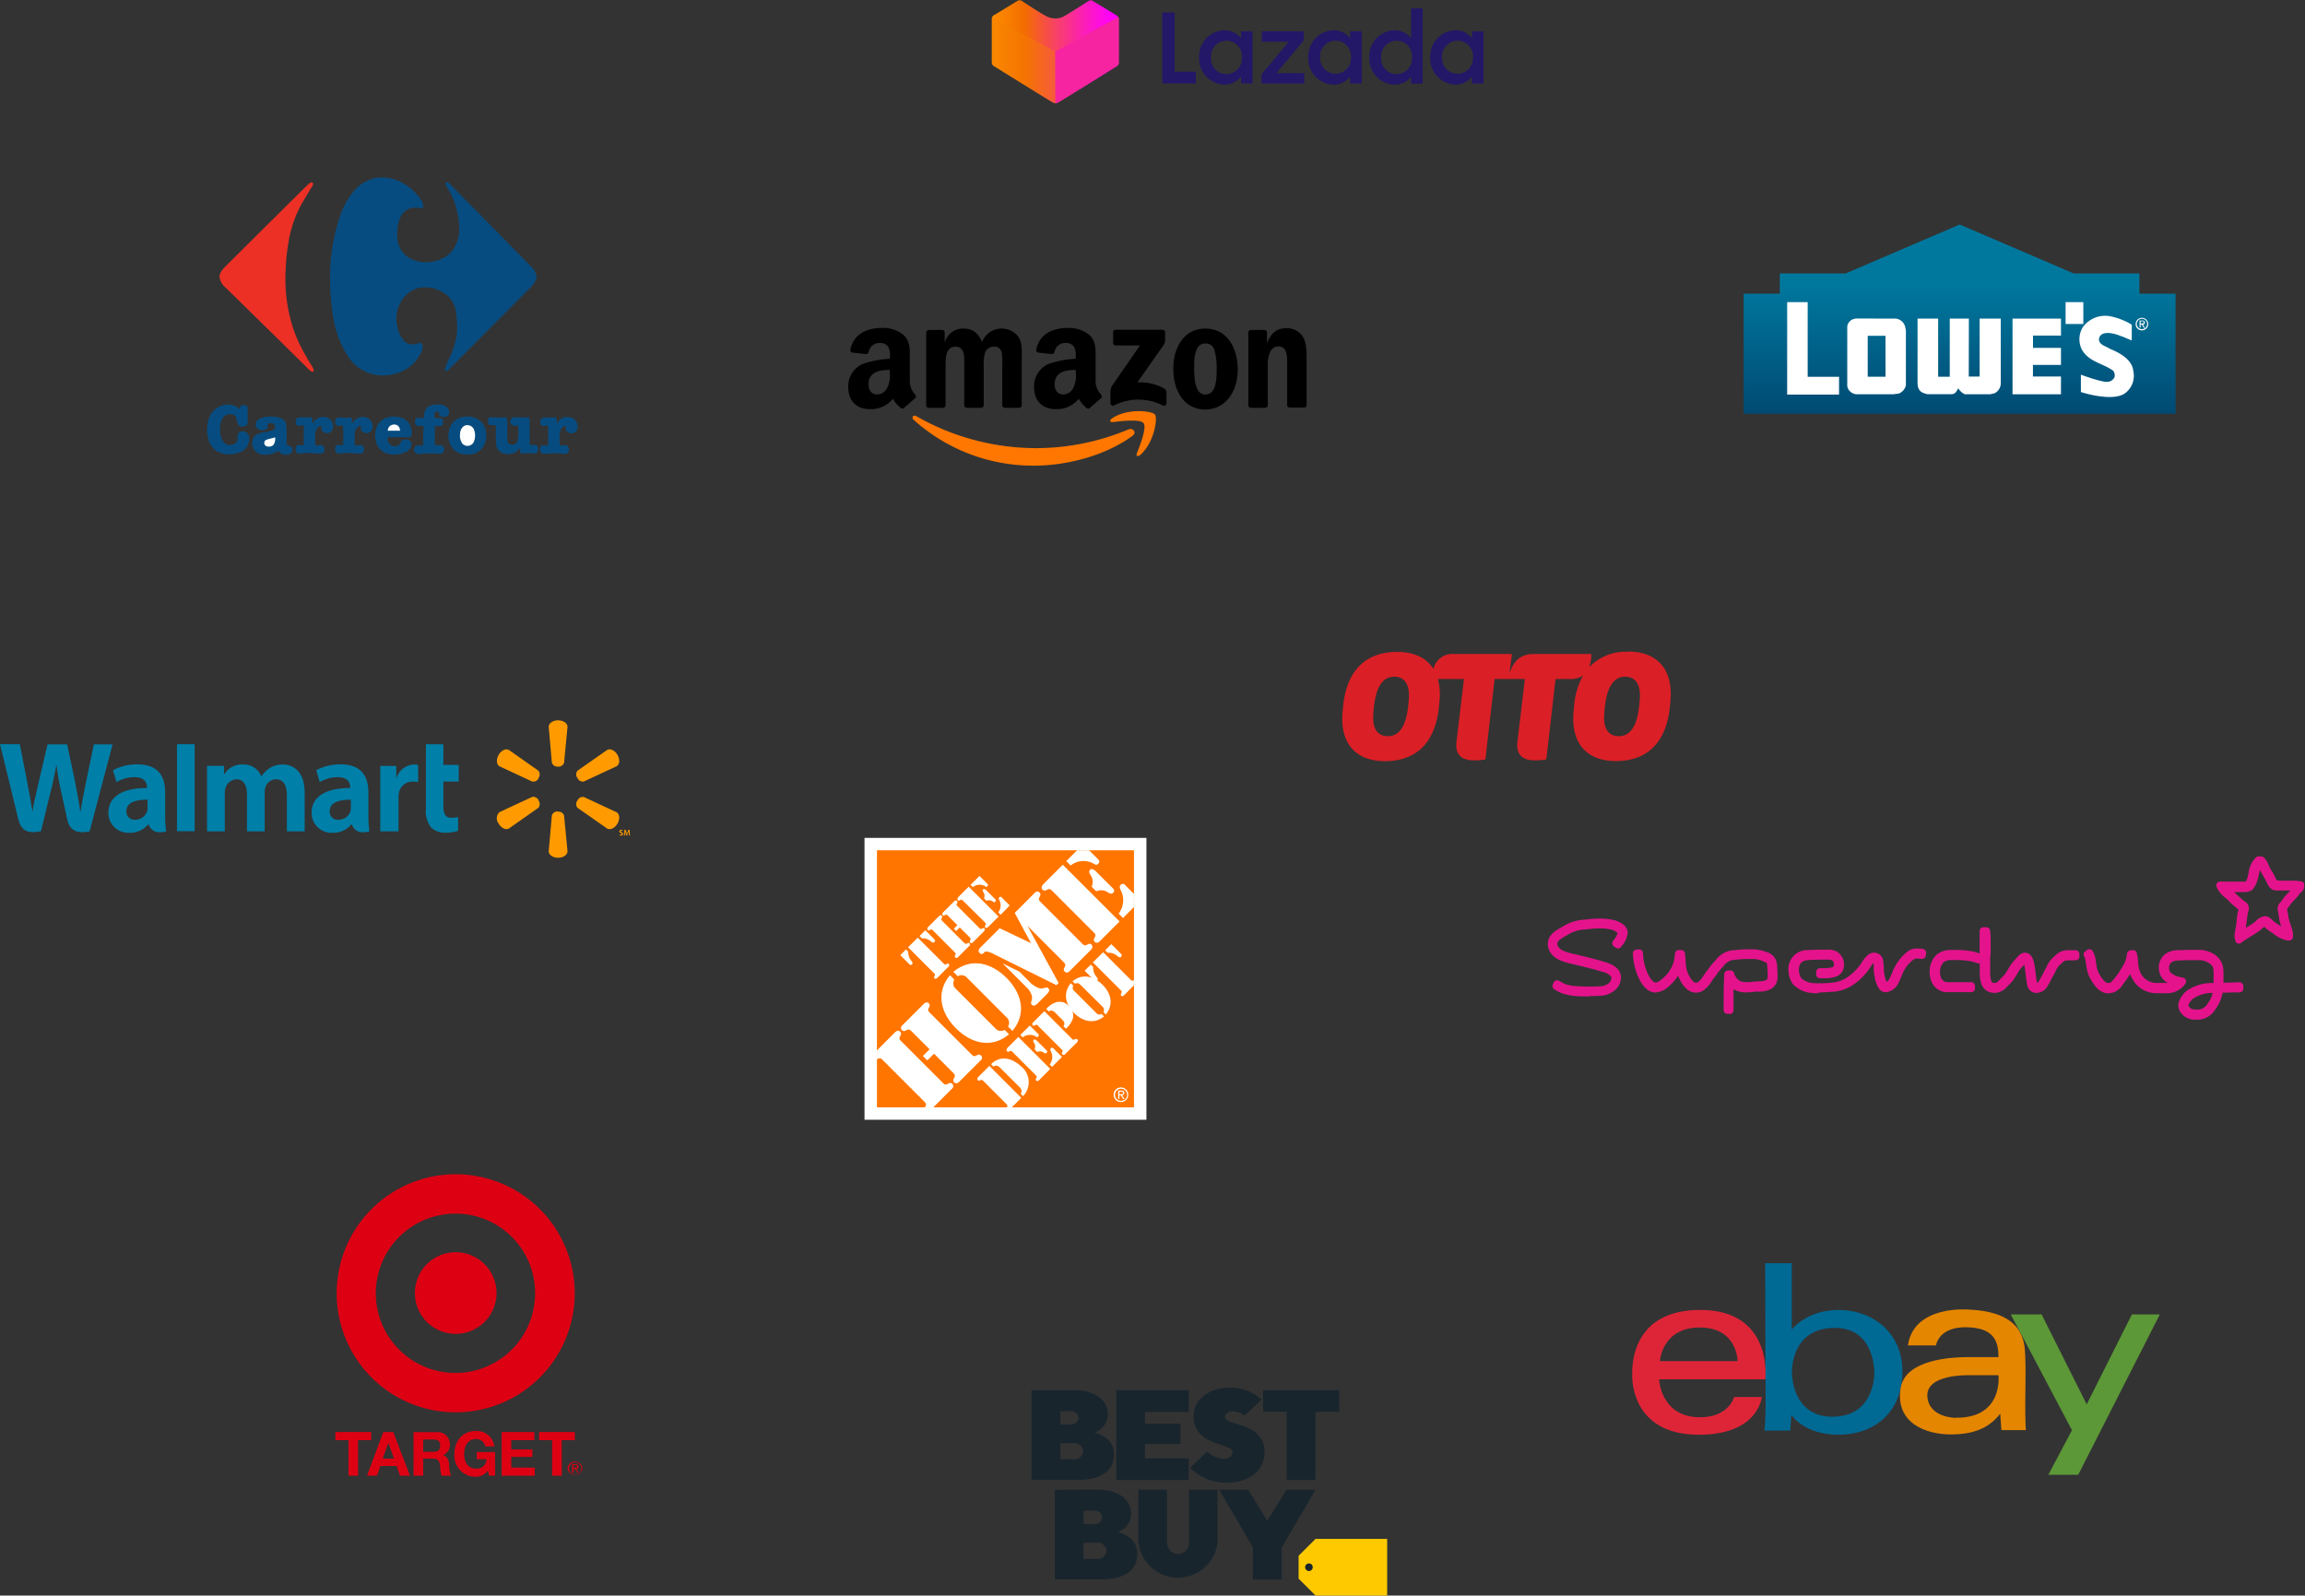 <?xml version="1.0" encoding="UTF-8"?> <svg xmlns="http://www.w3.org/2000/svg" xmlns:xlink="http://www.w3.org/1999/xlink" viewBox="0 0 463.02 320.51"><rect x="0" y="0" width="463.02" height="320.51" fill="#333333" stroke="none"/><defs><style>.cls-1{fill:#231768;}.cls-2{fill:url(#linear-gradient);}.cls-3{fill:#f624a0;}.cls-4{fill:#f58000;opacity:0.41;isolation:isolate;}.cls-5{fill:#db1f26;}.cls-6{fill:#e4138c;}.cls-7{fill:#074c80;}.cls-10,.cls-11,.cls-15,.cls-16,.cls-21,.cls-22,.cls-23,.cls-7,.cls-8,.cls-9{fill-rule:evenodd;}.cls-8{fill:#ed3025;}.cls-13,.cls-9{fill:#fff;}.cls-10{fill:#f70;}.cls-12{fill:url(#linear-gradient-2);}.cls-14{fill:#dd0013;}.cls-15{fill:#007fa8;}.cls-16{fill:#ff9b00;}.cls-17{fill:#de2538;}.cls-18{fill:#006994;}.cls-19{fill:#e58600;}.cls-20{fill:#5c9837;}.cls-21{fill:#19252d;}.cls-22{fill:#ffc900;}.cls-23{fill:#ff7500;}</style><linearGradient id="linear-gradient" x1="-948.22" y1="727.24" x2="-947.47" y2="727.24" gradientTransform="matrix(34.01, 0, 0, -27.62, 32447.26, 20095.11)" gradientUnits="userSpaceOnUse"><stop offset="0" stop-color="#ff9200"></stop><stop offset="0.29" stop-color="#f36d00"></stop><stop offset="0.32" stop-color="#f4680b"></stop><stop offset="0.57" stop-color="#f83c72"></stop><stop offset="0.78" stop-color="#fc1cbe"></stop><stop offset="0.93" stop-color="#fe08ed"></stop><stop offset="1" stop-color="#f0f"></stop></linearGradient><linearGradient id="linear-gradient-2" x1="393.64" y1="83.11" x2="393.64" y2="45.1" gradientUnits="userSpaceOnUse"><stop offset="0" stop-color="#004a73"></stop><stop offset="0.69" stop-color="#00789e"></stop></linearGradient></defs><g id="Layer_2" data-name="Layer 2"><g id="Layer_1-2" data-name="Layer 1"><g id="Page-1"><g id="Group-5"><polygon id="Path" class="cls-1" points="233.48 2.51 235.96 2.51 235.96 14.4 240.22 14.4 240.22 16.75 233.49 16.75 233.48 2.51"></polygon><path id="Shape" class="cls-1" d="M245.94,6.08a4.2,4.2,0,0,1,3.36,1.61V6.29h2.31V16.77H249.3v-1.4A4.24,4.24,0,0,1,245.94,17a5.23,5.23,0,0,1-5.06-5.46A5.22,5.22,0,0,1,245.94,6.08Zm.42,2.1a3.12,3.12,0,0,0-3.1,3.35,3.11,3.11,0,1,0,6.2,0A3.11,3.11,0,0,0,246.36,8.18Z"></path><polygon id="Path-2" data-name="Path" class="cls-1" points="253.4 14.95 258.9 8.38 253.48 8.38 253.48 6.29 261.88 6.29 261.88 8.14 256.4 14.68 262 14.68 262 16.77 253.4 16.77 253.4 14.95"></polygon><path id="Shape-2" data-name="Shape" class="cls-1" d="M267.87,6.08a4.16,4.16,0,0,1,3.35,1.61V6.29h2.31V16.77h-2.31v-1.4A4.2,4.2,0,0,1,267.87,17a5.23,5.23,0,0,1-5.06-5.46A5.22,5.22,0,0,1,267.87,6.08Zm.42,2.1a3.12,3.12,0,0,0-3.11,3.35,3.11,3.11,0,1,0,6.21,0A3.12,3.12,0,0,0,268.29,8.18Z"></path><path id="Shape-3" data-name="Shape" class="cls-1" d="M280.12,6.08a4.16,4.16,0,0,1,3.35,1.61v-6h2.31v15.1h-2.31v-1.4A4.2,4.2,0,0,1,280.12,17a5.23,5.23,0,0,1-5.06-5.46A5.22,5.22,0,0,1,280.12,6.08Zm.42,2.1a3.12,3.12,0,0,0-3.1,3.35,3.11,3.11,0,1,0,6.2,0A3.11,3.11,0,0,0,280.54,8.18Z"></path><path id="Shape-4" data-name="Shape" class="cls-1" d="M292.37,6.08a4.16,4.16,0,0,1,3.35,1.61V6.29H298V16.77h-2.31v-1.4A4.2,4.2,0,0,1,292.36,17a5.23,5.23,0,0,1-5.06-5.46A5.22,5.22,0,0,1,292.37,6.08Zm.42,2.1a3.12,3.12,0,0,0-3.11,3.35,3.11,3.11,0,1,0,6.21,0A3.12,3.12,0,0,0,292.79,8.18Z"></path><path id="Path-3" data-name="Path" class="cls-2" d="M212,20.72a1.07,1.07,0,0,1-.52-.14c-1.35-.78-11.35-7-11.72-7.24a.88.88,0,0,1-.52-.72V3.83a.94.94,0,0,1,.43-.82l.07,0c1-.6,4.21-2.58,4.72-2.86a.76.76,0,0,1,.75,0s4.53,3,5.23,3.22a3.72,3.72,0,0,0,1.55.33,3.56,3.56,0,0,0,1.74-.43c.67-.36,5-3.1,5-3.1a.65.65,0,0,1,.36-.1.77.77,0,0,1,.39.11c.59.32,4.6,2.78,4.77,2.89h0a.91.91,0,0,1,.45.81v8.79a.89.89,0,0,1-.51.72c-.38.21-10.35,6.48-11.72,7.24A1,1,0,0,1,212,20.72Z"></path><path id="Path-4" data-name="Path" class="cls-3" d="M212,20.72h0a1.07,1.07,0,0,0,.52-.14c1.35-.78,11.34-7,11.72-7.24a.89.89,0,0,0,.51-.72V3.83a.91.91,0,0,0-.1-.43l-12.7,7Z"></path><path id="Path-5" data-name="Path" class="cls-4" d="M199.23,12.6a.91.91,0,0,0,.55.73c.37.21,10.37,6.47,11.72,7.24a1.06,1.06,0,0,0,.46.13V10.36L199.29,3.49a.87.87,0,0,0-.06.32Z"></path></g></g><g id="g3348"><path id="path3354" class="cls-5" d="M329.39,140.51l-.06.71c-.42,5.09-2.1,6.66-4.16,6.66-1.86,0-3.18-1.24-2.91-4.56l.06-.74c.42-5.05,2.1-6.65,4.16-6.65,1.83,0,3.18,1.27,2.91,4.58m-46.4,0-.06.71c-.42,5.09-2.09,6.66-4.16,6.66-1.85,0-3.17-1.24-2.9-4.56l.06-.74c.42-5.05,2.09-6.65,4.16-6.65,1.83,0,3.17,1.27,2.9,4.58m44.09-9.58a10.12,10.12,0,0,0-7.85,3.08,8,8,0,0,0,.43-2.63H308.13c-2.51,0-3.95,1.09-4.93,3.9l.51-3.9H292.06a3.87,3.87,0,0,0-4.12,3c-1.44-2.29-4-3.43-7.25-3.43-6.17,0-10.18,3.52-10.9,11l-.09.95c-.63,6.71,2.94,10,8.47,10,6.17,0,10.18-3.54,10.9-11.06l.09-.94a12.63,12.63,0,0,0-.31-4.5h5.22l-1.5,12.66c-.3,2.51,1.08,3.67,3.38,3.67a12,12,0,0,0,2.43-.18l1.85-16.15h6.08l-1.5,12.66c-.3,2.51,1.08,3.67,3.38,3.67a12,12,0,0,0,2.43-.18l1.85-16.15h3a4.2,4.2,0,0,0,2.52-.7,15.22,15.22,0,0,0-1.8,6.23l-.09.95c-.63,6.71,2.93,10,8.47,10,6.16,0,10.17-3.54,10.89-11.06l.09-.94c.63-6.68-2.93-10-8.47-10"></path></g><path class="cls-6" d="M319.24,200.15c-1.32,0-2,0-3.22-.12a7.07,7.07,0,0,1-1.35-.25l-.35-.09a5.73,5.73,0,0,1-1.6-.68l-.43-.24a.74.74,0,0,1-.38-.45.78.78,0,0,1,0-.58l.23-.44a.78.78,0,0,1,.45-.37.85.85,0,0,1,.23,0,.73.73,0,0,1,.35.09l.5.27a3.64,3.64,0,0,0,1.07.48l.38.09a4.57,4.57,0,0,0,1,.19c1.21.09,1.82.12,3.09.12h.22a23.85,23.85,0,0,0,2.43-.08,3.23,3.23,0,0,0,1.47-.73,1.46,1.46,0,0,0,.35-.88.62.62,0,0,0,0-.25,3.07,3.07,0,0,0-1.75-1c-1.55-.49-3.17-.88-4.74-1.27l-.91-.22-.57-.13c-1.46-.34-3.66-.84-4.52-2.75a3.2,3.2,0,0,1-.27-1.25c0-1.83,1.68-2.75,2.76-3.36.2-.1.37-.2.53-.3a9,9,0,0,1,4-1.21l.81-.08c.67-.07,1.43-.14,2-.14h.35a11.74,11.74,0,0,1,2.94.33h0l.06,0c.86.31,2.46.9,2.6,2.42v.09a4.75,4.75,0,0,1-1.2,2.66l-.14.19a.77.77,0,0,1-.5.3h-.11a.75.75,0,0,1-.46-.15l-.4-.3a.74.74,0,0,1-.29-.51.71.71,0,0,1,.15-.56,4.44,4.44,0,0,0,.93-1.58,3.24,3.24,0,0,0-1.27-.68,10.64,10.64,0,0,0-2.51-.24h-.2c-.5,0-1.2.07-1.83.14l-.85.08a7.15,7.15,0,0,0-3.15.93l-.37.22c-.78.44-2,1.1-1.94,1.69a1.14,1.14,0,0,0,.11.46c.4,1,2.11,1.36,3.35,1.65l.36.08.89.22c1.61.39,3.27.79,4.87,1.3.79.24,2.43.76,3,2.1a2.79,2.79,0,0,1,.2,1,3.39,3.39,0,0,1-.84,2.2,5,5,0,0,1-2.71,1.41,26.86,26.86,0,0,1-2.85.1Z"></path><path class="cls-6" d="M347.45,203.65H347a.76.76,0,0,1-.76-.76v-.76c0-2.23,0-4.4.13-6.47a.76.76,0,0,1,.75-.72h.5a.75.75,0,0,1,.76.73,2.91,2.91,0,0,0,1,1.3l0,0a3.15,3.15,0,0,0,1.34.32h.15c.34,0,.71,0,1.08-.07l1.21-.09a4.26,4.26,0,0,0,1.57-.23c.17-.08.33-.17.36-.74,0-.09,0-.19,0-.3,0-.59-.06-1.45-.12-2.05,0-.38,0-.38-.83-.72L354,193a5.53,5.53,0,0,0-2.31-.36h-1.16c-.56,0-2.06.15-2.66.24a2.91,2.91,0,0,0-1.66,1.2l-.17.18a12.94,12.94,0,0,0-.86,1l-.26.37a7.51,7.51,0,0,1-.6.79,7.77,7.77,0,0,0-.47.67,5.82,5.82,0,0,1-1.74,1.89,2.84,2.84,0,0,1-1.44.42c-2.12-.06-3.17-2.39-3.58-3.39a9.75,9.75,0,0,1-1.83,2.09,4.48,4.48,0,0,1-2.7,1.27h-.22c-1.65-.19-2.56-1.8-2.95-2.49a12.35,12.35,0,0,1-1.37-5.23v-.07a.76.76,0,0,1,.68-.83l.49-.05h.08a.74.74,0,0,1,.48.17.77.77,0,0,1,.28.52v.06a10.62,10.62,0,0,0,1.13,4.45c.53,1,1.07,1.45,1.35,1.47h.05c.19,0,.6-.1,1.39-.78a6.77,6.77,0,0,0,2.51-5,.75.75,0,0,1,.71-.75l.49,0h.05a.76.76,0,0,1,.75.65c.08.5.11,1,.14,1.5a7.55,7.55,0,0,0,.32,2.15c.5,1.36,1.29,2.27,1.72,2.27a.8.8,0,0,0,.44-.13,4.11,4.11,0,0,0,1.09-1.26c.19-.28.38-.57.61-.86l0,0a5.21,5.21,0,0,0,.46-.6c.09-.14.2-.29.31-.44a11.58,11.58,0,0,1,1-1.15l.15-.16a4.85,4.85,0,0,1,2.82-1.84c.65-.09,2.25-.26,3-.27h1.16a7.7,7.7,0,0,1,3.11.53,2.78,2.78,0,0,1,2.16,2.44c.06.62.12,1.54.12,2.23v.39a2.68,2.68,0,0,1-1.49,2.46,5.63,5.63,0,0,1-2.4.44c-.33,0-.71,0-1.09.08l-1.17.08h-.23a5,5,0,0,1-2.28-.54l-.19-.11c0,1.13,0,2.29,0,3.47v.76a.76.76,0,0,1-.76.76Z"></path><path class="cls-6" d="M365.35,199.52a12.55,12.55,0,0,1-2.13-.15,5.84,5.84,0,0,1-3.08-1.7,5.12,5.12,0,0,1-.89-2.82,3.79,3.79,0,0,1,3.69-4c1.25-.06,2.31-.09,3.44-.09H367a3.8,3.8,0,0,1,2,.4,3.05,3.05,0,0,1,1.41,2.74,2.37,2.37,0,0,1-1.69,2.3,7,7,0,0,1-2.34.3h-.79a.76.76,0,0,1-.76-.76v-.5a.76.76,0,0,1,.76-.76h.83a5.69,5.69,0,0,0,1.62-.18c.34-.14.34-.2.35-.41s0-.78-.4-1a2.12,2.12,0,0,0-.91-.12h-.62c-1.1,0-2.1,0-3.32.1s-1.77.72-1.79,2a3.19,3.19,0,0,0,.45,1.56l0,.05a4.28,4.28,0,0,0,1.78.92,10.94,10.94,0,0,0,1.81.12c1.17,0,2.3-.1,2.73-.14A6.31,6.31,0,0,0,371.5,196a10.35,10.35,0,0,0,1.83-1.75,7,7,0,0,0,.62-.86,6.36,6.36,0,0,1,1.25-1.54,1.86,1.86,0,0,1,3.11,1.35l0,.2a5.73,5.73,0,0,1,.1,1c0,.16,0,.29,0,.37v0a10.43,10.43,0,0,0,.19,1.32,4.71,4.71,0,0,0,.39,1.14,2,2,0,0,0,.49-.48c.25-.5.43-.93.61-1.35a9.68,9.68,0,0,1,1.34-2.44,8.63,8.63,0,0,1,2-2,3.23,3.23,0,0,1,1.74-.43,7.29,7.29,0,0,1,1.08.09.74.74,0,0,1,.51.29.82.82,0,0,1,.15.57l-.07.49a.76.76,0,0,1-.76.65h-.1a5.31,5.31,0,0,0-.81-.07,1.45,1.45,0,0,0-.66.11,7.12,7.12,0,0,0-1.56,1.54,7.68,7.68,0,0,0-1,1.95c-.19.43-.39.92-.67,1.46a3.18,3.18,0,0,1-2.42,1.7h-.05a1.68,1.68,0,0,1-1.41-.79,6.61,6.61,0,0,1-.78-2,12.75,12.75,0,0,1-.23-1.63c0-.1,0-.31,0-.53s0-.53,0-.62,0-.22-.05-.3a5.77,5.77,0,0,0-.66.88,8.86,8.86,0,0,1-.82,1.14l-.07.07a11.39,11.39,0,0,1-2.13,2,8.24,8.24,0,0,1-4.38,1.68c-.58,0-1.73.15-2.92.15Z"></path><path class="cls-6" d="M400.57,199.42a2.61,2.61,0,0,1-2.55-1.75,7.31,7.31,0,0,1-.33-2.49v-1.62a5.84,5.84,0,0,1-1.2-.31c-.17-.05-.36-.12-.44-.13H396a16.2,16.2,0,0,0-3.55-.27H392a2.48,2.48,0,0,0-1.55.42,2.68,2.68,0,0,0-.75,1.7v.18c0,2,1.09,2.1,1.44,2.14a3.94,3.94,0,0,0,.51,0c.29,0,.57,0,.86,0l.88,0,1,0c.39,0,.79,0,1.17,0H396a.76.76,0,0,1,.73.79l0,.49a.77.77,0,0,1-.76.73h-.41l-1.09,0-1.1,0-.78,0q-.46,0-1,0c-.27,0-.51,0-.73,0-2-.21-3.26-1.85-3.24-4.16a2.35,2.35,0,0,1,0-.26,4.64,4.64,0,0,1,1.34-3.05,4.32,4.32,0,0,1,3-1h.39a18.52,18.52,0,0,1,4.09.32c.21.05.45.13.72.21l.5.16v-1.76c0-1,0-1.88,0-2.75a.75.75,0,0,1,.7-.75l.5,0H399a.75.75,0,0,1,.75.63,10.43,10.43,0,0,1,.12,1.7c0,.37,0,.74,0,1.1s0,.67,0,1v.21c0,.11,0,.23,0,.35a4.92,4.92,0,0,1-.09.94v.35c0,.9,0,1.79,0,2.68a5.32,5.32,0,0,0,.2,1.78c.13.32.23.45.71.45s.74-.38,1.18-.83l.22-.23a5.86,5.86,0,0,0,1.09-1.38l.17-.27.24-.39a5.72,5.72,0,0,1,.58-.89c.22-.28.57-.65.88-1l.36-.39a1.88,1.88,0,0,1,1.37-.7,1.66,1.66,0,0,1,1.44,1,4.42,4.42,0,0,1,.41,1.2c.13.65.2,1.21.27,1.81s.14,1.27.29,2.05a.6.6,0,0,0,.3-.22c.13-.2.31-.53.47-.82s.15-.28.22-.4.18-.34.25-.48a5.94,5.94,0,0,1,.36-.7,6.71,6.71,0,0,0,.35-.65,5.46,5.46,0,0,1,1.54-2.06l.24-.22a3.88,3.88,0,0,1,1-.71,4,4,0,0,1,1.73-.29h.13l.66,0,.49,0a.78.78,0,0,1,.77.77v.49a.74.74,0,0,1-.23.54.75.75,0,0,1-.53.22l-.65,0-.49,0h-.11a2.92,2.92,0,0,0-.87.09l-.08,0a3.54,3.54,0,0,0-.45.37c-.11.1-.22.2-.34.29a3.66,3.66,0,0,0-1,1.39c-.13.25-.26.51-.42.78a5.68,5.68,0,0,0-.28.52c-.08.17-.17.36-.32.62l-.19.36c-.18.33-.38.71-.58,1a2.61,2.61,0,0,1-2.07,1.13,1.83,1.83,0,0,1-1.85-1.51c-.19-.93-.27-1.69-.35-2.36s-.13-1.08-.24-1.63a1.29,1.29,0,0,0,0-.19l-.11.12c-.28.29-.59.62-.74.82a3.5,3.5,0,0,0-.41.62c-.09.15-.18.32-.3.5l-.15.24a8,8,0,0,1-1.39,1.77,3.44,3.44,0,0,0-.27.27,3.59,3.59,0,0,1-2.55,1.36Z"></path><path class="cls-6" d="M441.14,204.82h-.06a3.47,3.47,0,0,1-2.88-1.24,2.45,2.45,0,0,1-.62-1.62,3.5,3.5,0,0,1,.05-.54,5.22,5.22,0,0,1,1.41-2.21s0,0,0,0a7.23,7.23,0,0,1,2.29-1.23l.18-.07a8.45,8.45,0,0,1,3.15-.44,2.09,2.09,0,0,0,0-.25c0-.29,0-.59,0-.89s0-.4,0-.61a5.27,5.27,0,0,0-.1-1.27c-.18-.59-.56-.85-1.34-1.28a3.87,3.87,0,0,0-1.67-.3c-.57,0-1.15,0-1.73,0s-1.19,0-1.69.06l-.36,0a3.21,3.21,0,0,0-1.41.27,1.38,1.38,0,0,0-.66,1.18v.11c0,1.26,1.86,1.72,2.43,1.83l.39.07a.76.76,0,0,1,.56.47.74.74,0,0,1-.1.73l-.23.32a4.58,4.58,0,0,1-3.88,1.6c-.33,0-.65,0-.94,0l-.68,0h-.11a5.49,5.49,0,0,1-4.9-3.08,4.68,4.68,0,0,1-.36-.79c-.15.26-.31.51-.46.74l-.07.12c-.34.5-.71,1-1.09,1.49a3.33,3.33,0,0,1-2.71,1.54h-.27c-1.67-.17-2.6-1.67-3.1-2.48a6.51,6.51,0,0,1-1-2.52c-.06-.28-.11-.61-.16-1a4.62,4.62,0,0,0-.3-1.31.78.78,0,0,1-.17-.57.73.73,0,0,1,.29-.52l.39-.31a.78.78,0,0,1,.47-.16h.1a.76.76,0,0,1,.51.29,4.91,4.91,0,0,1,.71,2.32,6.22,6.22,0,0,0,.13.73s0,0,0,.06a4.39,4.39,0,0,0,.7,1.85c.75,1.25,1.25,1.53,1.54,1.55h.11c.4,0,.59-.1,1.14-.79.35-.43.68-.88,1-1.33l.05-.09a12.45,12.45,0,0,0,.79-1.32,5.15,5.15,0,0,0,.77-2.25.76.76,0,0,1,.66-.76l.48-.06h.1a.76.76,0,0,1,.74.57,10.28,10.28,0,0,1,.26,1.8,5.42,5.42,0,0,0,.47,2.14,3.57,3.57,0,0,0,3.18,2.08h.09l.77,0,.84,0a5.66,5.66,0,0,0,.61,0,3.44,3.44,0,0,1-1.79-3c0-.11,0-.22,0-.34a3.35,3.35,0,0,1,1.53-2.63,4.41,4.41,0,0,1,2.32-.61c.14,0,.28,0,.41,0,.56,0,1.16-.07,1.86-.07s1.2,0,1.8,0a5.59,5.59,0,0,1,2.56.55,4.13,4.13,0,0,1,2.31,2.47,6.45,6.45,0,0,1,.19,1.82c0,.19,0,.37,0,.54,0,.34,0,.66,0,1v.21l.7,0c.82,0,1.67-.07,2.52-.07a.76.76,0,0,1,.77.76v.49a.77.77,0,0,1-.77.77c-.81,0-1.6,0-2.45.06l-.94,0a8.1,8.1,0,0,1-1.51,3.42,4.22,4.22,0,0,1-3.2,2l-.68,0Zm-1.52-3.07h0a1.91,1.91,0,0,0,0,.2c0,.11,0,.15.15.33.36.41.61.5,1.4.51l.57,0a2.3,2.3,0,0,0,1.68-1.13,6.06,6.06,0,0,0,1.05-2.19,6,6,0,0,0-2.18.3l-.16.06a5.74,5.74,0,0,0-1.73.89,4.94,4.94,0,0,0-.76,1Z"></path><path class="cls-6" d="M449.78,189.53a1,1,0,0,1-.24,0,.77.77,0,0,1-.49-.52l-.1-.35a2.57,2.57,0,0,1-.08-.65,6.89,6.89,0,0,1,.18-1.35c0-.14.05-.27.07-.39.1-.65.18-1.38.24-2s.18-1,.28-1.44l0-.14c-.2-.14-.39-.32-.57-.47a4.09,4.09,0,0,0-.33-.28c-.38-.31-.72-.63-1-.94s-.41-.39-.61-.57a6,6,0,0,1-1.75-2l-.14-.34a.76.76,0,0,1,.67-1l.36,0,1.28,0h2l.39,0,.67,0h.1a3.89,3.89,0,0,0,.42,0,5.65,5.65,0,0,0,.44-1.14s0,0,0-.06c.05-.19.09-.4.14-.63a4.94,4.94,0,0,1,1.53-3.08.76.76,0,0,1,.46-.16h.11a.7.7,0,0,1,.19.06.54.54,0,0,1,.22-.05h0a.74.74,0,0,1,.51.2,4.53,4.53,0,0,1,1.06,1.69,2,2,0,0,0,.11.26,4.73,4.73,0,0,0,.42.74c.15.26.32.52.47.83a4,4,0,0,1,.21.42l.21.43a1.82,1.82,0,0,0,.15.26h.14a21.2,21.2,0,0,0,2.15.05h1a7.74,7.74,0,0,1,1.41.12l.19,0a.75.75,0,0,1,.62.65l0,.19a1.15,1.15,0,0,1,0,.19v0a1.69,1.69,0,0,1-.72,1.25l-.06.05-.06.06a1.19,1.19,0,0,0-.21.28l-.28.37c-.22.26-.43.47-.63.68a9.2,9.2,0,0,0-.74.83l-.14.19a8,8,0,0,1-.56.74l-.05.06c0,.15.05.3.08.46.07.39.14.79.19,1.19a9.18,9.18,0,0,0,.35,1.27c.06.16.11.33.16.5s.08.23.11.34a4,4,0,0,1,.29,1.34,2.73,2.73,0,0,1,0,.41l0,.22a.77.77,0,0,1-.75.63h-.08l-.23,0a6.51,6.51,0,0,1-2.88-1.38l-.28-.2c-.36-.23-.68-.46-1-.7s-.31-.27-.43-.38a.57.57,0,0,0-.11-.11c-.16.12-.38.31-.51.43l-.27.23a20.94,20.94,0,0,1-2,1.32c-.6.37-1.16.71-1.62,1.06l-.29.22a.77.77,0,0,1-.46.15ZM448.56,179c.21.18.4.36.59.54s.58.56.87.79l.43.37a4.59,4.59,0,0,0,.48.39,1.58,1.58,0,0,1,.82,1.34,2.7,2.7,0,0,1-.08.58l-.06.23a11.75,11.75,0,0,0-.24,1.24c-.07.61-.14,1.28-.23,1.9.65-.4,1.26-.78,1.75-1.15a3.15,3.15,0,0,0,.28-.25,2.92,2.92,0,0,1,1.77-.94h0a1.45,1.45,0,0,1,.49.07,2.76,2.76,0,0,1,1.07.74l.16.17c.3.22.58.42.92.64l0,0,.14.1c.17.12.34.25.53.37l0,0a10.5,10.5,0,0,1-.43-1.61c0-.36-.11-.71-.17-1.09,0-.2-.08-.4-.11-.6a2.46,2.46,0,0,1,0-.4,1.66,1.66,0,0,1,.51-1.16l.08-.08a7.05,7.05,0,0,0,.43-.57l.15-.22a11.2,11.2,0,0,1,.94-1.06l.44-.46-.38,0h-.12c-.81,0-1.76,0-2.2,0h-.1a1.89,1.89,0,0,1-.73-.16l-.06,0a2.61,2.61,0,0,1-1-1.13c-.1-.19-.19-.37-.26-.53l-.16-.32,0,0c-.11-.22-.24-.43-.38-.66a8.31,8.31,0,0,1-.55-1l-.1-.23-.05-.12c-.12.37-.22.79-.3,1.15,0,.2-.08.39-.13.58a5.93,5.93,0,0,1-1.07,2.23.12.12,0,0,1-.05.05,2.58,2.58,0,0,1-1.69.45h-.09c-.31,0-.59,0-.81,0h-1.3Z"></path><path class="cls-7" d="M44.75,81.43a3.2,3.2,0,0,1,3.32.72c.15-.3.26-.72.66-.77s.9,0,1,.44a13.93,13.93,0,0,1,0,1.83c0,.58.19,1.21-.15,1.73a1.33,1.33,0,0,1-1.36.23c-.43-.11-.52-.6-.6-1s-.2-1.08-.71-1.29a1.84,1.84,0,0,0-1.95.37,3.79,3.79,0,0,0-.74,2.52,4.13,4.13,0,0,0,.63,2.5,1.73,1.73,0,0,0,2.59.17c.42-.5.16-1.23.41-1.8a1.23,1.23,0,0,1,2.1.36,2.92,2.92,0,0,1-.28,2.2,3.43,3.43,0,0,1-2.44,1.49,5.32,5.32,0,0,1-3.36-.32,4.09,4.09,0,0,1-2-2.53,7,7,0,0,1,0-3.91,4.12,4.12,0,0,1,3-3Z"></path><path class="cls-7" d="M75,35.82a8.58,8.58,0,0,1,6.58,1.36A10.76,10.76,0,0,1,84.47,40,2.27,2.27,0,0,1,85,41.8c-.6.09-1.18-.15-1.77-.1a3.27,3.27,0,0,0-2.73,1.79,8.32,8.32,0,0,0-.7,3.95A5.36,5.36,0,0,0,81,50.79a5.75,5.75,0,0,0,3.86,1.84,7.2,7.2,0,0,0,5.48-1.69,6.93,6.93,0,0,0,1.92-5A17,17,0,0,0,91,39.86a30.76,30.76,0,0,0-1.59-2.93,3.24,3.24,0,0,1,.17-.32c.2,0,.44-.06.57.12L106.6,53.46a3.3,3.3,0,0,1,1.2,2.33,5.5,5.5,0,0,1-1.63,2.35L90.7,73.71c-.36.33-.67.8-1.19.86a3.29,3.29,0,0,0-.16-.33,8.73,8.73,0,0,1,.81-2.07A17.29,17.29,0,0,0,91.07,70a15.3,15.3,0,0,0,.74-3.4,24.11,24.11,0,0,0-.23-4.07,5.25,5.25,0,0,0-2.08-3.46,7,7,0,0,0-5.39-1.24,5.79,5.79,0,0,0-3.65,2.93,6.77,6.77,0,0,0-.61,5,6.67,6.67,0,0,0,1.07,2.42,2.5,2.5,0,0,0,2.76.88,1.62,1.62,0,0,1,.94-.13c.53.48.22,1.27,0,1.84a8,8,0,0,1-3.12,3.44,9.12,9.12,0,0,1-5.83,1.12A8.28,8.28,0,0,1,70.18,72a20,20,0,0,1-3.3-8.7,46.53,46.53,0,0,1-.5-10.14,37.25,37.25,0,0,1,1.86-9.53,15.93,15.93,0,0,1,2.82-5.22,7.36,7.36,0,0,1,4-2.54Z"></path><path class="cls-8" d="M61.44,37.52a6.06,6.06,0,0,1,1-.89,3.15,3.15,0,0,1,.44.11c.07.51-.3.89-.55,1.3-.55.89-1.07,1.81-1.62,2.7A23.8,23.8,0,0,0,57.9,49a38.22,38.22,0,0,0-.5,4.89,32.34,32.34,0,0,0,.75,9.41,27.7,27.7,0,0,0,3,7.68c.53,1,1.17,2,1.75,3a1,1,0,0,1,.1.65c-.5.12-.83-.28-1.14-.59C56.33,68.53,50.77,63.14,45.25,57.7a3.24,3.24,0,0,1-1.17-2.23c.22-1.17,1.24-1.94,2-2.74q7.65-7.62,15.33-15.21Z"></path><path class="cls-7" d="M85.78,81.89A3,3,0,0,1,88,81.26a2.85,2.85,0,0,1,1.83.57,1.28,1.28,0,0,1,.27,1.45,1.24,1.24,0,0,1-1.71.23c-.27-.2-.24-.57-.32-.86-.18,0-.43-.05-.57.11-.29.33-.21.83-.22,1.23a10,10,0,0,1,1.22,0c.66.18.68,1.21.17,1.57-.43.09-.87,0-1.3,0,0,1.29-.06,2.59,0,3.89.43,0,.85-.11,1.29,0a.93.93,0,0,1,.42,1.35,1,1,0,0,1-1,.35,25.25,25.25,0,0,0-3.48,0,1.48,1.48,0,0,1-1.26-.25,1,1,0,0,1,.38-1.42c.43-.06.85.09,1.27,0a22.86,22.86,0,0,0,0-2.48A3.57,3.57,0,0,0,85,85.53a5.07,5.07,0,0,1-1.23,0c-.53-.22-.51-1-.18-1.41s1-.12,1.57-.14a2.94,2.94,0,0,1,.63-2.1Z"></path><path class="cls-7" d="M52,84.19a4.64,4.64,0,0,1,2.56-.49,4.07,4.07,0,0,1,2.27.52,1.57,1.57,0,0,1,.68,1.2c.15,1.32,0,2.64.1,4a7.71,7.71,0,0,1,1,.33,1,1,0,0,1-.31,1.39,1.88,1.88,0,0,1-2.41-.58,4.4,4.4,0,0,1-3.38.71,2.21,2.21,0,0,1-1.77-1.67A2.51,2.51,0,0,1,51,87.8a2,2,0,0,1,1.2-.77c.75-.24,1.57-.27,2.32-.51a1.07,1.07,0,0,0,.77-.66.86.86,0,0,0-.47-.8,1.69,1.69,0,0,0-1,0c-.08.38.08.91-.33,1.14a1.54,1.54,0,0,1-2-.34A1.29,1.29,0,0,1,52,84.19Z"></path><path class="cls-7" d="M78.23,83.76a4.69,4.69,0,0,1,3.06.44,3.1,3.1,0,0,1,1.39,2.3c0,.41.12.92-.2,1.24a1.9,1.9,0,0,1-.62.09c-1.35,0-2.69,0-4,0a2.17,2.17,0,0,0,.37,1.33,1.58,1.58,0,0,0,1.54.42c.64-.11.6-1,1.18-1.2a1.43,1.43,0,0,1,1.45.2,1,1,0,0,1,.23.88,1.86,1.86,0,0,1-1,1.27,5.17,5.17,0,0,1-3.19.52,3.38,3.38,0,0,1-2.52-1.57,4.6,4.6,0,0,1-.4-3.45,3.36,3.36,0,0,1,2.7-2.47Z"></path><path class="cls-7" d="M93.15,83.73a4.34,4.34,0,0,1,3,.57,3.52,3.52,0,0,1,1.48,2.56,4,4,0,0,1-1,3.43,3.69,3.69,0,0,1-2.79,1A3.65,3.65,0,0,1,91,90.16a4.32,4.32,0,0,1-.8-3.71,3.38,3.38,0,0,1,2.92-2.72Z"></path><path class="cls-7" d="M63.71,84.06a2.62,2.62,0,0,1,2.07-.17,1.87,1.87,0,0,1,.8,2.79,1.31,1.31,0,0,1-1.92-.19,1.73,1.73,0,0,1-.07-1,1.67,1.67,0,0,0-.84.47,2.72,2.72,0,0,0-.43,1.76,9.58,9.58,0,0,0,.07,1.78c.41,0,.82-.11,1.22-.08.81.16.77,1.62-.07,1.69S62.9,91,62.07,91s-1.49.16-2.21.06a.73.73,0,0,1-.47-.77c0-.34.07-.8.45-.9a8.62,8.62,0,0,1,1.14.07A14.91,14.91,0,0,0,61,87.6,19.11,19.11,0,0,0,61,85.46a10.36,10.36,0,0,0-1.12.07c-.75-.28-.6-1.65.22-1.68s1.73,0,2.58,0a5.21,5.21,0,0,1,.09,1.37,3,3,0,0,1,1-1.19Z"></path><path class="cls-7" d="M71.79,84a2.56,2.56,0,0,1,2.15,0,1.92,1.92,0,0,1,.8,2.3,1.26,1.26,0,0,1-2.1.25c-.25-.3-.16-.71-.14-1.07a1.62,1.62,0,0,0-1.23,1.66,19.27,19.27,0,0,0,0,2.28c.42.13.84-.06,1.26,0,.81.16.79,1.62-.08,1.69S71,91,70.23,91s-1.49.1-2.23.08-.88-1.15-.43-1.6c.41-.21.89,0,1.32,0a15,15,0,0,0,.06-2,15.15,15.15,0,0,0-.06-2c-.37,0-.75.05-1.12.05a.92.92,0,0,1-.27-1.38c.28-.4.82-.28,1.24-.27.62.06,1.24,0,1.86,0a5.25,5.25,0,0,1,.06,1.37A2.79,2.79,0,0,1,71.79,84Z"></path><path class="cls-7" d="M98.49,83.86a4.5,4.5,0,0,1,1.16,0c.72.06,1.44-.08,2.15,0a6.82,6.82,0,0,1,.11,1.8c0,.86,0,1.73,0,2.59a1,1,0,0,0,.56,1,1.16,1.16,0,0,0,1.33-.31,2.73,2.73,0,0,0,.29-1.33,18.57,18.57,0,0,0,0-2.11c-.46,0-1,.1-1.38-.2a1,1,0,0,1,.12-1.32c.24-.22.6-.15.91-.15.84.09,1.69,0,2.54,0a3.73,3.73,0,0,1,.12.56c0,1.68,0,3.36,0,5,.49.08,1.06-.17,1.49.15a1.1,1.1,0,0,1-.08,1.39c-.34.31-.81.13-1.2.13-.69-.08-1.4.08-2.1,0a7.62,7.62,0,0,1,0-1.17,2.92,2.92,0,0,1-3.82,1,1.89,1.89,0,0,1-1-1.43c-.17-1.35,0-2.71-.13-4.07a8.72,8.72,0,0,1-1.25-.06,1,1,0,0,1,.14-1.57Z"></path><path class="cls-7" d="M109.29,83.83a17.92,17.92,0,0,0,2.43,0,3.89,3.89,0,0,1,.15,1.32,3.08,3.08,0,0,1,.92-1.1,2.44,2.44,0,0,1,2.33,0,1.94,1.94,0,0,1,.85,2.14,1.26,1.26,0,0,1-2.16.4c-.24-.3-.14-.71-.13-1.07a1.55,1.55,0,0,0-.78.41,2.65,2.65,0,0,0-.48,1.81,8.12,8.12,0,0,0,.08,1.78,9.15,9.15,0,0,1,1.28-.07,1,1,0,0,1,.35,1.41c-.22.31-.66.3-1,.3a18.15,18.15,0,0,0-2.85-.07,4.5,4.5,0,0,1-1.37,0,1,1,0,0,1-.09-1.6c.42-.13.87.07,1.29,0,0-1.31,0-2.62,0-3.93-.47-.21-1.13.3-1.45-.23s-.09-1.47.64-1.44Z"></path><path class="cls-9" d="M78.26,85.63a1.38,1.38,0,0,1,1.56-.2,1.29,1.29,0,0,1,.53,1.09c-.81,0-1.64,0-2.47,0a1.53,1.53,0,0,1,.38-.89Z"></path><path class="cls-9" d="M93.17,85.59a1.44,1.44,0,0,1,2,.6,3.33,3.33,0,0,1,0,2.59,1.4,1.4,0,0,1-2.3.32,2.85,2.85,0,0,1-.45-2,1.9,1.9,0,0,1,.78-1.52Z"></path><path class="cls-9" d="M53.44,88.37c.59-.24,1.22-.31,1.82-.52a2.13,2.13,0,0,1-.33,1.52,1.34,1.34,0,0,1-1.5.21.7.7,0,0,1,0-1.21Z"></path><path class="cls-10" d="M227.5,87.54c-5.36,3.95-13.12,6-19.8,6a35.84,35.84,0,0,1-24.18-9.22c-.5-.45-.05-1.07.55-.72a48.62,48.62,0,0,0,24.19,6.42,48,48,0,0,0,18.46-3.78C227.62,85.91,228.38,86.89,227.5,87.54Z"></path><path class="cls-10" d="M229.72,85c-.68-.88-4.52-.42-6.25-.21-.52.06-.6-.39-.13-.72,3.07-2.16,8.09-1.53,8.67-.81s-.16,5.76-3,8.16c-.44.37-.86.17-.66-.32C229,89.49,230.41,85.88,229.72,85Z"></path><path class="cls-11" d="M223.6,68.86V66.77a.51.51,0,0,1,.53-.53h9.37a.52.52,0,0,1,.54.53v1.79a2.92,2.92,0,0,1-.71,1.32l-4.85,6.93A10.39,10.39,0,0,1,233.82,78a1,1,0,0,1,.5.82V81c0,.3-.34.66-.69.47a10.81,10.81,0,0,0-9.9,0c-.33.18-.67-.17-.67-.48V78.9a2.56,2.56,0,0,1,.35-1.44L229,69.39h-4.89A.52.52,0,0,1,223.6,68.86Z"></path><path class="cls-11" d="M189.41,81.92h-2.85a.52.52,0,0,1-.51-.48V66.81a.54.54,0,0,1,.55-.53h2.65a.55.55,0,0,1,.52.49v1.91h.06A3.76,3.76,0,0,1,193.58,66c1.78,0,2.9.87,3.7,2.71a4.21,4.21,0,0,1,7.24-1.11c.9,1.24.72,3,.72,4.59V81.4a.53.53,0,0,1-.55.52h-2.84a.53.53,0,0,1-.52-.52V73.64a17.85,17.85,0,0,0-.08-2.74,1.48,1.48,0,0,0-1.67-1.26,1.9,1.9,0,0,0-1.71,1.2,8.93,8.93,0,0,0-.26,2.8V81.4a.54.54,0,0,1-.55.52H194.2a.52.52,0,0,1-.51-.52V73.64c0-1.63.27-4-1.75-4s-2,2.34-2,4V81.4A.54.54,0,0,1,189.41,81.92Z"></path><path class="cls-11" d="M242.11,66c4.23,0,6.52,3.64,6.52,8.26,0,4.46-2.53,8-6.52,8-4.16,0-6.42-3.63-6.42-8.16S238,66,242.11,66Zm0,3c-2.1,0-2.23,2.86-2.23,4.65s0,5.6,2.21,5.6,2.31-3.07,2.31-4.95a13.63,13.63,0,0,0-.42-3.88A1.79,1.79,0,0,0,242.13,69Z"></path><path class="cls-11" d="M254.12,81.92h-2.85a.53.53,0,0,1-.51-.52V66.76a.54.54,0,0,1,.55-.48H254a.54.54,0,0,1,.51.41v2.24h0c.8-2,1.92-3,3.89-3a3.72,3.72,0,0,1,3.32,1.73c.75,1.17.75,3.14.75,4.56v9.2a.54.54,0,0,1-.55.46h-2.86a.53.53,0,0,1-.5-.46V73.52c0-1.6.18-3.94-1.79-3.94a1.87,1.87,0,0,0-1.65,1.17,6.47,6.47,0,0,0-.45,2.77V81.4A.54.54,0,0,1,254.12,81.92Z"></path><path class="cls-11" d="M216.12,74.94a5.58,5.58,0,0,1-.53,3,2.32,2.32,0,0,1-2,1.3c-1.1,0-1.74-.84-1.74-2.07,0-2.43,2.18-2.87,4.24-2.87Zm2.88,7a.59.59,0,0,1-.68.06,7,7,0,0,1-1.63-1.9,5.63,5.63,0,0,1-4.7,2.08c-2.4,0-4.27-1.48-4.27-4.45a4.86,4.86,0,0,1,3-4.66,19.9,19.9,0,0,1,5.36-1v-.37a3.63,3.63,0,0,0-.34-2.06,1.9,1.9,0,0,0-1.6-.74,2.17,2.17,0,0,0-2.3,1.71.58.58,0,0,1-.49.52l-2.76-.3a.49.49,0,0,1-.43-.59c.64-3.36,3.66-4.37,6.38-4.37a6.46,6.46,0,0,1,4.29,1.42c1.39,1.3,1.25,3,1.25,4.91V76.6a3.89,3.89,0,0,0,1.08,2.64.54.54,0,0,1,0,.76c-.58.49-1.62,1.39-2.18,1.89Z"></path><path class="cls-11" d="M178.75,74.94a5.59,5.59,0,0,1-.54,3,2.32,2.32,0,0,1-2,1.3c-1.1,0-1.74-.84-1.74-2.07,0-2.43,2.18-2.87,4.25-2.87Zm2.87,7A.57.57,0,0,1,181,82a6.87,6.87,0,0,1-1.64-1.9,5.63,5.63,0,0,1-4.7,2.08c-2.4,0-4.27-1.48-4.27-4.45a4.86,4.86,0,0,1,3-4.66,19.9,19.9,0,0,1,5.37-1v-.37a3.63,3.63,0,0,0-.35-2.06,1.9,1.9,0,0,0-1.6-.74,2.16,2.16,0,0,0-2.29,1.71.61.61,0,0,1-.5.52l-2.76-.3a.49.49,0,0,1-.43-.59c.64-3.36,3.66-4.37,6.38-4.37a6.44,6.44,0,0,1,4.29,1.42c1.39,1.3,1.26,3,1.26,4.91V76.6a3.88,3.88,0,0,0,1.07,2.64c.18.26.23.57,0,.76-.58.49-1.61,1.39-2.18,1.89Z"></path><polygon class="cls-12" points="350.26 83.11 350.26 58.99 357.52 58.99 357.52 54.93 370.74 54.93 393.66 45.1 416.55 54.93 429.76 54.93 429.76 58.99 437.02 58.99 437.02 83.11 350.26 83.11"></polygon><path class="cls-13" d="M380.85,64a2.23,2.23,0,0,1,1.81,1.49l.19.86V77.37a2.33,2.33,0,0,1-1.41,1.68l-1.11.15-7.17,0a2.06,2.06,0,0,1-1.78-.87,1.77,1.77,0,0,1-.31-1.2V65.59a1.83,1.83,0,0,1,1.14-1.46l.54-.15Zm-2.1,3.45h-3.57v8.23h3.58Z"></path><path class="cls-13" d="M363.12,60.69v15h6.3v3.57H359V60.69Z"></path><rect class="cls-13" x="414.93" y="60.69" width="3.56" height="4.39"></rect><path class="cls-13" d="M428.22,65.25v3.13c-.69-.24-1.53-.68-2.23-.89-1.19-.49-3.14-1-4-.15a1.23,1.23,0,0,0-.35,1c.19,1,1.41,1.2,2.15,1.71,1.92.79,4.48,2.1,4.74,4.46A4.39,4.39,0,0,1,427,78.9c-2.49,2-9-.15-9-.15V75.26s4.34,1.62,5.4,1.43a1.61,1.61,0,0,0,1.35-.92,1.51,1.51,0,0,0-.24-1.28c-2.09-1.54-4.87-1.74-6.32-4.27a4.65,4.65,0,0,1,.22-4.53,5.53,5.53,0,0,1,5.37-2.18,13.48,13.48,0,0,1,4.49,1.74"></path><path class="cls-13" d="M395.48,75.64h2.18V64h4.25V76.9A2.26,2.26,0,0,1,400.65,79l-.82.19H394.7A2.78,2.78,0,0,1,393.38,78c-.42.68-.59,1.17-1.39,1.18h-4.84a6.68,6.68,0,0,1-.8-.24c-.44-.2-1.16-.55-1.16-2.09V64h4.14l0,11.68h2.33V64h3.84Z"></path><path class="cls-13" d="M414,67.41h-5.62v2.47H414V73.3l-5.63,0v2.33H414v3.57h-9.73V64H414Z"></path><path class="cls-13" d="M429,65.11a1.26,1.26,0,1,1,1.27,1.25A1.25,1.25,0,0,1,429,65.11m1.27,1a1,1,0,0,0,0-2.08,1,1,0,0,0,0,2.08m-.27-.32h-.21V64.39h.54c.34,0,.51.13.51.41a.36.36,0,0,1-.37.39l.4.64h-.24l-.38-.63H430Zm.26-.81c.19,0,.35,0,.35-.24s-.16-.2-.31-.2H430V65Z"></path><path class="cls-14" d="M91.54,243.79a16,16,0,1,0,15.95,16,15.95,15.95,0,0,0-15.95-16m23.91,16a23.91,23.91,0,1,1-23.91-23.91,23.9,23.9,0,0,1,23.91,23.91"></path><path class="cls-14" d="M91.54,251.54a8.2,8.2,0,1,0,8.2,8.2,8.2,8.2,0,0,0-8.2-8.2"></path><polygon class="cls-14" points="70 289.29 67.37 289.29 67.37 287.66 74.56 287.66 74.56 289.29 71.93 289.29 71.93 296.43 70 296.43 70 289.29"></polygon><path class="cls-14" d="M73.72,296.43h2l.69-1.95h3.28l.66,1.95h2L79,287.66h-2Zm4.29-6.6h0L79.14,293H76.87Z"></path><path class="cls-14" d="M83.07,296.43H85V293h1.92c1,0,1.33.41,1.47,1.33a9.4,9.4,0,0,0,.3,2.1h1.93a4.92,4.92,0,0,1-.37-2.08c-.06-.88-.33-1.8-1.27-2.05v0a2.15,2.15,0,0,0,1.38-2.2,2.41,2.41,0,0,0-2.56-2.42H83.07v8.77M85,289.16h2.11c.86,0,1.32.37,1.32,1.22s-.46,1.25-1.32,1.25H85Z"></path><path class="cls-14" d="M98,295.43a3,3,0,0,1-2.41,1.21,4.23,4.23,0,0,1-4.31-4.56c0-2.6,1.6-4.63,4.31-4.63a3.53,3.53,0,0,1,3.7,3.1H97.47a1.79,1.79,0,0,0-1.85-1.48c-1.73,0-2.38,1.48-2.38,3s.65,2.94,2.38,2.94a1.9,1.9,0,0,0,2.09-1.89H95.77v-1.44h3.68v4.74H98.23l-.2-1"></path><polygon class="cls-14" points="100.77 287.66 107.33 287.66 107.33 289.29 102.7 289.29 102.7 291.16 106.95 291.16 106.95 292.66 102.7 292.66 102.7 294.81 107.42 294.81 107.42 296.43 100.77 296.43 100.77 287.66"></polygon><polygon class="cls-14" points="110.91 289.29 108.29 289.29 108.29 287.66 115.47 287.66 115.47 289.29 112.84 289.29 112.84 296.43 110.91 296.43 110.91 289.29"></polygon><path class="cls-14" d="M115.51,294.84c.22,0,.42,0,.42-.28s-.19-.25-.38-.25h-.35v.53h.31m-.31,1h-.26v-1.72h.65c.41,0,.61.15.61.49a.45.45,0,0,1-.44.47l.48.76H116l-.45-.75h-.3Zm.32.38a1.24,1.24,0,1,0-1.22-1.25,1.2,1.2,0,0,0,1.22,1.25M114,294.94a1.51,1.51,0,0,1,3,0,1.51,1.51,0,0,1-3,0"></path><path class="cls-15" d="M70.48,162.28a2.39,2.39,0,0,1-.09.71,2.49,2.49,0,0,1-2.4,1.68,1.62,1.62,0,0,1-1.76-1.74c0-1.8,2-2.3,4.25-2.29v1.64ZM74,159.14c0-3-1.27-5.6-5.56-5.6a10.16,10.16,0,0,0-4.91,1.17l.69,2.4a7.15,7.15,0,0,1,3.59-1c2.18,0,2.53,1.23,2.53,2v.18c-4.75,0-7.75,1.64-7.75,5a4,4,0,0,0,4.19,4,4.75,4.75,0,0,0,3.82-1.7h.08s.54,2.27,3.53,1.4a19.91,19.91,0,0,1-.21-3.16v-4.67Z"></path><path class="cls-15" d="M0,149.49s3.11,12.72,3.6,14.78c.58,2.42,1.62,3.3,4.62,2.7l1.94-7.89c.49-2,.82-3.35,1.14-5.34h.06a50.27,50.27,0,0,0,.94,5.35s.79,3.58,1.19,5.46S15,167.62,18,167l4.62-17.48H18.86l-1.58,7.56c-.42,2.2-.81,3.92-1.1,5.93h-.06c-.27-2-.61-3.64-1-5.79l-1.64-7.7H9.55L7.8,157c-.5,2.28-1,4.12-1.27,6.07h0c-.3-1.83-.71-4.15-1.14-6.36l-1.41-7.22Z"></path><path class="cls-15" d="M29.64,162.28a2.39,2.39,0,0,1-.09.71,2.5,2.5,0,0,1-2.4,1.68,1.62,1.62,0,0,1-1.76-1.74c0-1.8,2-2.3,4.25-2.29v1.64Zm3.54-3.14c0-3-1.27-5.6-5.56-5.6a10.24,10.24,0,0,0-4.92,1.17l.7,2.4a7.15,7.15,0,0,1,3.59-1c2.17,0,2.53,1.23,2.53,2v.18c-4.75,0-7.75,1.64-7.75,5a4,4,0,0,0,4.18,4,4.76,4.76,0,0,0,3.83-1.7h.08s.54,2.27,3.53,1.4a18.79,18.79,0,0,1-.21-3.16v-4.67Z"></path><polygon class="cls-15" points="39.1 163.26 39.1 149.49 35.55 149.49 35.55 166.97 39.1 166.97 39.1 163.26 39.1 163.26"></polygon><path class="cls-15" d="M85.56,149.49v12.9a5.39,5.39,0,0,0,1,3.78,3.9,3.9,0,0,0,2.89,1.1,8.5,8.5,0,0,0,2.57-.38l0-2.78a5.36,5.36,0,0,1-1.35.16c-1.2,0-1.61-.77-1.61-2.37V157h3.09v-3.35H89.06v-4.13Z"></path><path class="cls-15" d="M76.39,153.84V167h3.66v-6.73a5.56,5.56,0,0,1,.08-1A2.77,2.77,0,0,1,83,157a6.33,6.33,0,0,1,1,.09v-3.44a3.8,3.8,0,0,0-.8-.08,3.85,3.85,0,0,0-3.57,2.77H79.6v-2.47Z"></path><path class="cls-15" d="M41.59,153.84V167h3.57v-7.7a3,3,0,0,1,.17-1.08,2.41,2.41,0,0,1,2.17-1.68c1.44,0,2.11,1.22,2.11,3V167h3.56v-7.79a3.74,3.74,0,0,1,.15-1.07,2.26,2.26,0,0,1,2.15-1.6c1.46,0,2.16,1.2,2.16,3.27V167H61.2v-7.73c0-4.09-2.08-5.7-4.42-5.7a4.79,4.79,0,0,0-2.59.71,5.62,5.62,0,0,0-1.66,1.64h-.05a3.74,3.74,0,0,0-3.62-2.35A4.14,4.14,0,0,0,45,155.62H45v-1.78Z"></path><path class="cls-16" d="M112.06,154a1.19,1.19,0,0,0,1.25-.77L114,146c0-.72-.84-1.3-1.89-1.3s-1.89.58-1.89,1.3l.64,7.22a1.19,1.19,0,0,0,1.25.77Z"></path><path class="cls-16" d="M108.16,156.28a1.18,1.18,0,0,0,0-1.46l-5.93-4.17c-.62-.35-1.55.08-2.07,1s-.43,1.92.18,2.28l6.57,3.06a1.19,1.19,0,0,0,1.3-.7Z"></path><path class="cls-16" d="M116,156.28a1.17,1.17,0,0,0,1.29.7l6.57-3.06c.62-.36.71-1.37.18-2.28s-1.45-1.34-2.07-1L116,154.82a1.18,1.18,0,0,0,0,1.46Z"></path><path class="cls-16" d="M112.06,163.05a1.18,1.18,0,0,1,1.25.77L114,171c0,.71-.84,1.3-1.89,1.3s-1.89-.59-1.89-1.3l.64-7.22a1.18,1.18,0,0,1,1.25-.77Z"></path><path class="cls-16" d="M116,160.8a1.17,1.17,0,0,1,1.29-.7l6.57,3.06c.62.35.71,1.37.18,2.28s-1.45,1.34-2.07,1L116,162.26a1.19,1.19,0,0,1,0-1.47Z"></path><path class="cls-16" d="M108.16,160.79a1.19,1.19,0,0,1,0,1.47l-5.93,4.16c-.62.36-1.55-.07-2.07-1a1.69,1.69,0,0,1,.18-2.29l6.57-3.05a1.19,1.19,0,0,1,1.3.7Z"></path><path class="cls-16" d="M124.43,167.61a.57.57,0,0,0,.27.07c.14,0,.21-.06.21-.15s-.06-.14-.2-.19-.3-.16-.3-.32a.34.34,0,0,1,.39-.33.57.57,0,0,1,.27.06l0,.17a.39.39,0,0,0-.22-.06c-.13,0-.19.07-.19.13s.07.13.22.19.29.17.29.33-.14.34-.43.34a.6.6,0,0,1-.3-.07l0-.17Z"></path><path class="cls-16" d="M126.25,167.37c0-.14,0-.31,0-.47h0a3.52,3.52,0,0,1-.13.43l-.16.49h-.16l-.15-.48c0-.14-.08-.3-.11-.44h0c0,.15,0,.33,0,.48l0,.45h-.19l.07-1.12h.27l.15.45c0,.13.07.27.1.39h0a3.43,3.43,0,0,1,.12-.39l.15-.45h.27l.06,1.12h-.2l0-.46Z"></path><path class="cls-17" d="M341.57,263.13c-13.25,0-13.77,10.32-13.7,13,0,0-.65,12.07,13.38,12.07,12.05,0,12.64-7.57,12.64-7.57h-5.54s-1.08,4.17-7.08,4.06c-7.71-.15-8-7.62-8-7.62h21.36S356.24,263.14,341.57,263.13Zm-8.13,10.29s.38-6.76,8-6.76,7.6,6.76,7.6,6.76Z"></path><path class="cls-18" d="M369.45,263.13c-6.66,0-9.53,3.95-9.53,3.95V253.75h-5.34l.09,28.17s0,3.28-.23,5.45h5.19l.22-3.17s2.42,4,9.49,4,12.66-4.36,12.81-12.44S376.12,263.17,369.45,263.13Zm-1.22,21.45c-8.41.11-8.28-8.92-8.28-8.92s-.3-8.69,8.27-8.92,8.29,9.11,8.29,9.11S376.65,284.48,368.23,284.58Z"></path><path class="cls-19" d="M406.83,281.81c0-3.65.12-6.9,0-9.19-.14-2.67.11-9.09-11.39-9.56,0,0-11-1-12.18,7.2h5.64s.44-3.76,6.17-3.65c5.41.1,6.4,2.76,6.37,6l-6.19,0c-2.79,0-12.56.32-13.47,6.27-1.09,7.08,5.23,9.28,10.17,9.26s7.76-1.51,9.85-4.16l.23,3.29,4.91,0S406.81,285.45,406.83,281.81Zm-14,3s-5.35,0-5.67-4.27c-.33-4.57,8.24-4.29,8.24-4.29h6.05S402.47,284.91,392.87,284.78Z"></path><polygon class="cls-20" points="403.91 264.03 410.11 264.03 419.17 282.1 428.25 264.03 433.86 264.03 417.46 296.25 411.46 296.25 416.21 287.29 403.91 264.03"></polygon><path class="cls-21" d="M207.2,279.27v18h9.44c3.72,0,7.15-1.3,7.15-5.13,0-2.59-1.87-3.77-3.92-4.39a3.87,3.87,0,0,0,2.67-3.76c0-2.83-2.8-4.74-6.58-4.74Zm5.78,4.2h2.13a1.48,1.48,0,0,1,1.53,1.36,1.5,1.5,0,0,1-1.53,1.32H213v-2.68Zm0,6.43h2.81a1.73,1.73,0,0,1,1.8,1.59,1.77,1.77,0,0,1-2,1.65H213V289.9Z"></path><path class="cls-21" d="M211.88,299.26v18h9.44c3.71,0,7.15-1.3,7.15-5.13,0-2.59-1.87-3.78-3.92-4.4a3.87,3.87,0,0,0,2.67-3.76c0-2.82-2.81-4.74-6.58-4.74Zm5.78,4.2h2.13a1.36,1.36,0,1,1,0,2.69h-2.13v-2.69Zm0,6.43h2.81a1.73,1.73,0,0,1,1.8,1.6,1.77,1.77,0,0,1-2,1.65h-2.64v-3.25Z"></path><polygon class="cls-21" points="224.24 297.29 224.24 279.26 238.78 279.26 238.78 283.62 230.01 283.62 230.01 285.98 237.13 285.98 237.13 290.06 230.01 290.06 230.01 292.96 238.78 292.96 238.78 297.29 224.24 297.29 224.24 297.29"></polygon><path class="cls-21" d="M246.66,297.81c4.1,0,7.37-2.34,7.37-6.12,0-6.11-7.94-5.17-7.94-7.07,0-.73.77-1.12,1.56-1.12a3.84,3.84,0,0,1,2.35.9l3.42-3.26a9.2,9.2,0,0,0-6.44-2.39c-4.36,0-7.22,2.59-7.22,5.72,0,6.18,7.83,5.28,7.83,7.22,0,.69-.66,1.37-1.84,1.37a5.21,5.21,0,0,1-3.25-1.5l-3.44,3.27a10.19,10.19,0,0,0,7.6,3Z"></path><polygon class="cls-21" points="258.48 297.29 258.48 283.6 253.72 283.6 253.72 279.26 269.02 279.26 269.02 283.6 264.26 283.6 264.26 297.29 258.48 297.29 258.48 297.29"></polygon><path class="cls-21" d="M228.67,299.25h5.76v10.8a2.29,2.29,0,0,0,2.23,2.11,2.21,2.21,0,0,0,2.16-2.17V299.25h5.75v10.67a8,8,0,0,1-15.9-.23V299.25Z"></path><polygon class="cls-21" points="251.68 317.28 251.68 310.83 244.9 299.25 250.73 299.25 254.57 305.46 258.42 299.25 264.26 299.25 257.46 310.9 257.46 317.28 251.68 317.28 251.68 317.28"></polygon><polygon class="cls-22" points="264.26 309.12 260.86 312.52 260.86 317.11 264.26 320.51 278.65 320.51 278.65 309.12 264.26 309.12 264.26 309.12"></polygon><path class="cls-21" d="M263.7,314.81a.77.77,0,0,1-.76.77.78.78,0,0,1-.77-.77.77.77,0,0,1,.77-.76.76.76,0,0,1,.76.76Z"></path><polygon class="cls-9" points="173.66 168.31 230.29 168.31 230.29 224.93 173.66 224.93 173.66 168.31 173.66 168.31"></polygon><polygon class="cls-23" points="176.16 170.8 227.79 170.8 227.79 222.44 176.16 222.44 176.16 170.8 176.16 170.8"></polygon><path class="cls-9" d="M187.62,211.67,186.28,213l-.89-.88,1.34-1.34-3.46-3.46c-.56-.56-.64-.67-1.34-.3a.62.62,0,0,1-.75-.08c-.44-.44,0-1,.1-1l4.3-4.3c.06-.06.59-.53,1-.09a.58.58,0,0,1,.08.74c-.36.7-.26.78.31,1.34l8,8c.57.57.64.67,1.35.31a.58.58,0,0,1,.74.08c.44.44,0,1-.09,1l-4.3,4.3c-.06.07-.6.54-1,.1a.62.62,0,0,1-.08-.75c.37-.7.26-.78-.3-1.34l-3.64-3.65Zm-.06,10.77H185.8l0,0c.36-.7.25-.78-.31-1.34l-8-8c-.56-.56-.64-.67-1.34-.31h0V211l3.67-3.67c.06-.06.59-.53,1-.09a.58.58,0,0,1,.08.74c-.36.71-.26.78.31,1.35l8,8c.56.57.64.67,1.34.31a.59.59,0,0,1,.74.07c.44.45,0,1-.09,1l-3.67,3.68Z"></path><path class="cls-9" d="M209.49,177.7l4-4,11.41,11.4-4,4c-.06.06-.59.53-1,.09a.59.59,0,0,1-.07-.74c.36-.7.26-.78-.31-1.34l-8-8c-.56-.56-.64-.67-1.34-.31a.59.59,0,0,1-.74-.07c-.45-.44,0-1,.09-1Zm6.9-6.9h2.38l1.9,1.9c.08.08.36.39-.1.84-.26.26-.49.18-.79,0a4.14,4.14,0,0,0-4.71.32l-.88-.89,2.2-2.2Zm11.4,8.81v2.59l-2.2,2.2-.88-.88a4.42,4.42,0,0,0,.37-4.8c-.12-.33-.27-.67,0-.94a.61.61,0,0,1,1,.08l1.75,1.75Zm-8.51-1.52a2.3,2.3,0,0,0-.28-2.4c-.18-.34-.33-.67,0-1s.94.15,1.06.27l3.3,3.29c.12.12.74.6.27,1.07-.32.32-.65.16-1,0a2.32,2.32,0,0,0-2.41-.27l-.94-.95Z"></path><path class="cls-9" d="M205.13,220.55l-1.88,1.89h-1l.09-.19c.12-.21-.13-.43-.26-.56l-4.49-4.49c-.13-.13-.34-.38-.56-.26s-.42.24-.63,0,0-.46.14-.63l2.19-2.2,6.41,6.41Z"></path><path class="cls-9" d="M219.49,193.37l2.1-2.1,5.45,5.45c.32.32.36.38.75.17v1l-2,2.05s-.33.3-.58.05a.35.35,0,0,1,0-.42c.21-.39.15-.43-.17-.75l-5.45-5.45Zm5.72-1.72a.37.37,0,0,1,0,.53c-.24.24-.5.06-.72-.11a2.76,2.76,0,0,0-2-.69l-.49-.49,1.23-1.24,2,2ZM217.87,195l1.24-1.23.49.49a2.73,2.73,0,0,0,.7,2c.16.22.34.48.1.72a.37.37,0,0,1-.53,0l-2-2Z"></path><path class="cls-9" d="M223.7,219.91a1.47,1.47,0,1,1,1.47,1.46,1.45,1.45,0,0,1-1.47-1.46Zm1.47,1.21a1.21,1.21,0,1,0-1.18-1.21,1.17,1.17,0,0,0,1.18,1.21Zm-.3-.37h-.26v-1.67h.64c.4,0,.59.14.59.47a.43.43,0,0,1-.43.46l.47.74h-.28l-.44-.72h-.29v.72Zm.3-.94c.21,0,.41,0,.41-.27s-.19-.25-.37-.25h-.34v.52Z"></path><path class="cls-9" d="M191.71,196.79a1.44,1.44,0,0,0,.32,1.87l7.9,7.9a1.45,1.45,0,0,0,1.87.32l.89.88c-3.52,2.94-7.63,1.84-10.66-1.2s-4.14-7.14-1.2-10.66l.88.89Zm10.78,9.41a1.45,1.45,0,0,0-.33-1.88l-7.89-7.9a1.44,1.44,0,0,0-1.87-.31l-.89-.89c3.52-2.93,7.63-1.83,10.66,1.2s4.14,7.14,1.2,10.66l-.88-.88Z"></path><path class="cls-9" d="M219.29,189.75a.59.59,0,0,0-.74-.07c-.7.36-.78.26-1.34-.31l-8-8c-.57-.56-.67-.64-.31-1.34a.59.59,0,0,0-.07-.74c-.45-.45-1,0-1,.09l-4,4,3.28,6.08,0,0-6.3-3-3.86,3.86c-.18.18-.64.64-.17,1.11s.81,0,1-.18.52-.12.89,0a4.38,4.38,0,0,1,.93.39l12.61,6.25.44-.44L206.4,186l7.08,7.08c.56.56.67.64.31,1.34a.59.59,0,0,0,.07.74c.44.45,1,0,1-.09l4.3-4.3c.07-.06.54-.6.09-1Z"></path><path class="cls-9" d="M207.38,197.79l-2.62-2.62-3.37-1.66,0,0,5.14,5.14c1.66,2.15.09,2.53.75,3.18.47.47,1.06-.18,1.23-.35l1.73-1.73c.17-.17.82-.76.35-1.23-.65-.66-1,.91-3.18-.76Z"></path><path class="cls-9" d="M199.1,213.76c1.44-1.48,3.67-1.68,6,.43a4.07,4.07,0,0,1,.42,6l-.49-.5c.45-.59,0-1.11-.34-1.43L201,214.59c-.32-.33-.84-.79-1.43-.34l-.5-.49Z"></path><path class="cls-9" d="M202.3,210.56l2.26-2.26,6.41,6.41L208.71,217s-.33.3-.58.05a.35.35,0,0,1,0-.42c.21-.39.15-.43-.17-.75l-4.49-4.49c-.31-.32-.36-.38-.75-.17a.35.35,0,0,1-.42-.05c-.25-.24,0-.55.05-.58Zm2.65-2.65,1.91-1.91,1.74,1.74s.2.22-.06.47-.27.11-.45,0a2.34,2.34,0,0,0-2.65.18l-.49-.5Zm5.91,5.92a2.47,2.47,0,0,0,.21-2.7c-.06-.19-.15-.38,0-.53a.34.34,0,0,1,.54,0l1.72,1.71-2,2-.5-.49Zm-3.05-3.06a1.3,1.3,0,0,0-.15-1.35c-.11-.19-.19-.38,0-.56s.53.09.6.16l1.85,1.85c.07.07.42.33.15.6s-.37.09-.56,0a1.27,1.27,0,0,0-1.35-.15l-.53-.54Z"></path><path class="cls-9" d="M210.17,202.69a4.5,4.5,0,0,1,2-1.37,2.51,2.51,0,0,1,2.55.77,2.53,2.53,0,0,1,.78,2.55,4.71,4.71,0,0,1-1.38,2l-.5-.49c.41-.6.09-1-.33-1.4l-1.3-1.3c-.38-.38-.81-.65-1.34-.27l-.49-.5Zm-1.53,3.45c-.32-.32-.36-.38-.75-.17a.33.33,0,0,1-.42,0c-.25-.25,0-.55.05-.59l2.26-2.26,5.45,5.45c.32.32.36.38.75.17a.36.36,0,0,1,.43.05c.24.24,0,.54-.06.58l-2.42,2.42a.35.35,0,0,1-.52,0,.31.31,0,0,1-.06-.4c.21-.4.1-.39-.22-.71l-4.49-4.49Z"></path><path class="cls-9" d="M215.6,198a.8.8,0,0,0,.18,1.05l4.44,4.44a.8.8,0,0,0,1.05.18l.5.5c-2,1.65-4.3,1-6-.67s-2.32-4-.67-6l.5.5Zm6.06,5.29a.84.84,0,0,0-.18-1.06L217,197.79a.84.84,0,0,0-1.06-.18l-.49-.49c2-1.66,4.29-1,6,.67s2.33,4,.67,6l-.49-.5Z"></path><path class="cls-9" d="M182.35,190.35l2-2,5.13,5.12c.29.3.33.36.7.16a.33.33,0,0,1,.4,0c.23.24,0,.52-.05.55l-2.28,2.28s-.31.28-.55.05a.32.32,0,0,1,0-.39c.2-.38.14-.42-.16-.71l-5.12-5.13Zm5.37-1.62a.35.35,0,0,1,0,.5c-.23.23-.48.06-.68-.09a2.57,2.57,0,0,0-1.86-.66l-.47-.46,1.16-1.16,1.88,1.87Zm-6.89,3.15,1.16-1.16.46.46a2.57,2.57,0,0,0,.66,1.86c.15.21.32.46.09.68a.34.34,0,0,1-.5,0l-1.87-1.87Z"></path><path class="cls-9" d="M193.63,189.31c.3.3.34.36.71.17a.31.31,0,0,1,.4,0c.23.23,0,.51-.05.54l-2.28,2.28a.38.38,0,0,1-.55,0,.32.32,0,0,1,0-.39c.19-.37.14-.41-.16-.71l-4.22-4.22c-.3-.3-.34-.36-.71-.16a.32.32,0,0,1-.39,0c-.24-.24,0-.52,0-.55l2.28-2.28s.32-.28.55,0a.32.32,0,0,1,0,.39c-.19.37-.14.42.16.71l4.22,4.22Zm-.85-3-.71.71-.47-.47.71-.71L190.48,184c-.29-.3-.33-.35-.7-.16a.33.33,0,0,1-.4,0c-.23-.23,0-.51.05-.55l2.28-2.28s.31-.28.55,0a.32.32,0,0,1,0,.39c-.2.37-.14.41.16.71l4.22,4.22c.3.3.34.35.71.16a.32.32,0,0,1,.39,0c.24.23,0,.52-.05.55l-2.28,2.28s-.31.28-.54,0a.31.31,0,0,1,0-.4c.19-.37.13-.41-.16-.71l-1.93-1.92Z"></path><path class="cls-9" d="M192.47,180.23l2.12-2.12,6,6-2.13,2.13s-.31.28-.54.05a.3.3,0,0,1,0-.4c.19-.37.13-.41-.17-.71L193.52,181c-.29-.29-.34-.35-.71-.16a.32.32,0,0,1-.39,0c-.23-.23,0-.51.05-.55Zm2.49-2.48,1.79-1.8,1.64,1.63s.18.21-.06.45-.26.09-.42,0a2.21,2.21,0,0,0-2.49.17l-.46-.46Zm5.55,5.55a2.32,2.32,0,0,0,.21-2.53c-.07-.18-.15-.36,0-.5a.31.31,0,0,1,.5,0l1.61,1.61L201,183.77l-.47-.47Zm-2.86-2.86a1.22,1.22,0,0,0-.15-1.28c-.09-.17-.17-.35,0-.52s.5.08.57.14l1.74,1.74c.06.07.39.32.14.57s-.34.09-.52,0a1.22,1.22,0,0,0-1.27-.14l-.5-.5Z"></path></g></g></svg> 